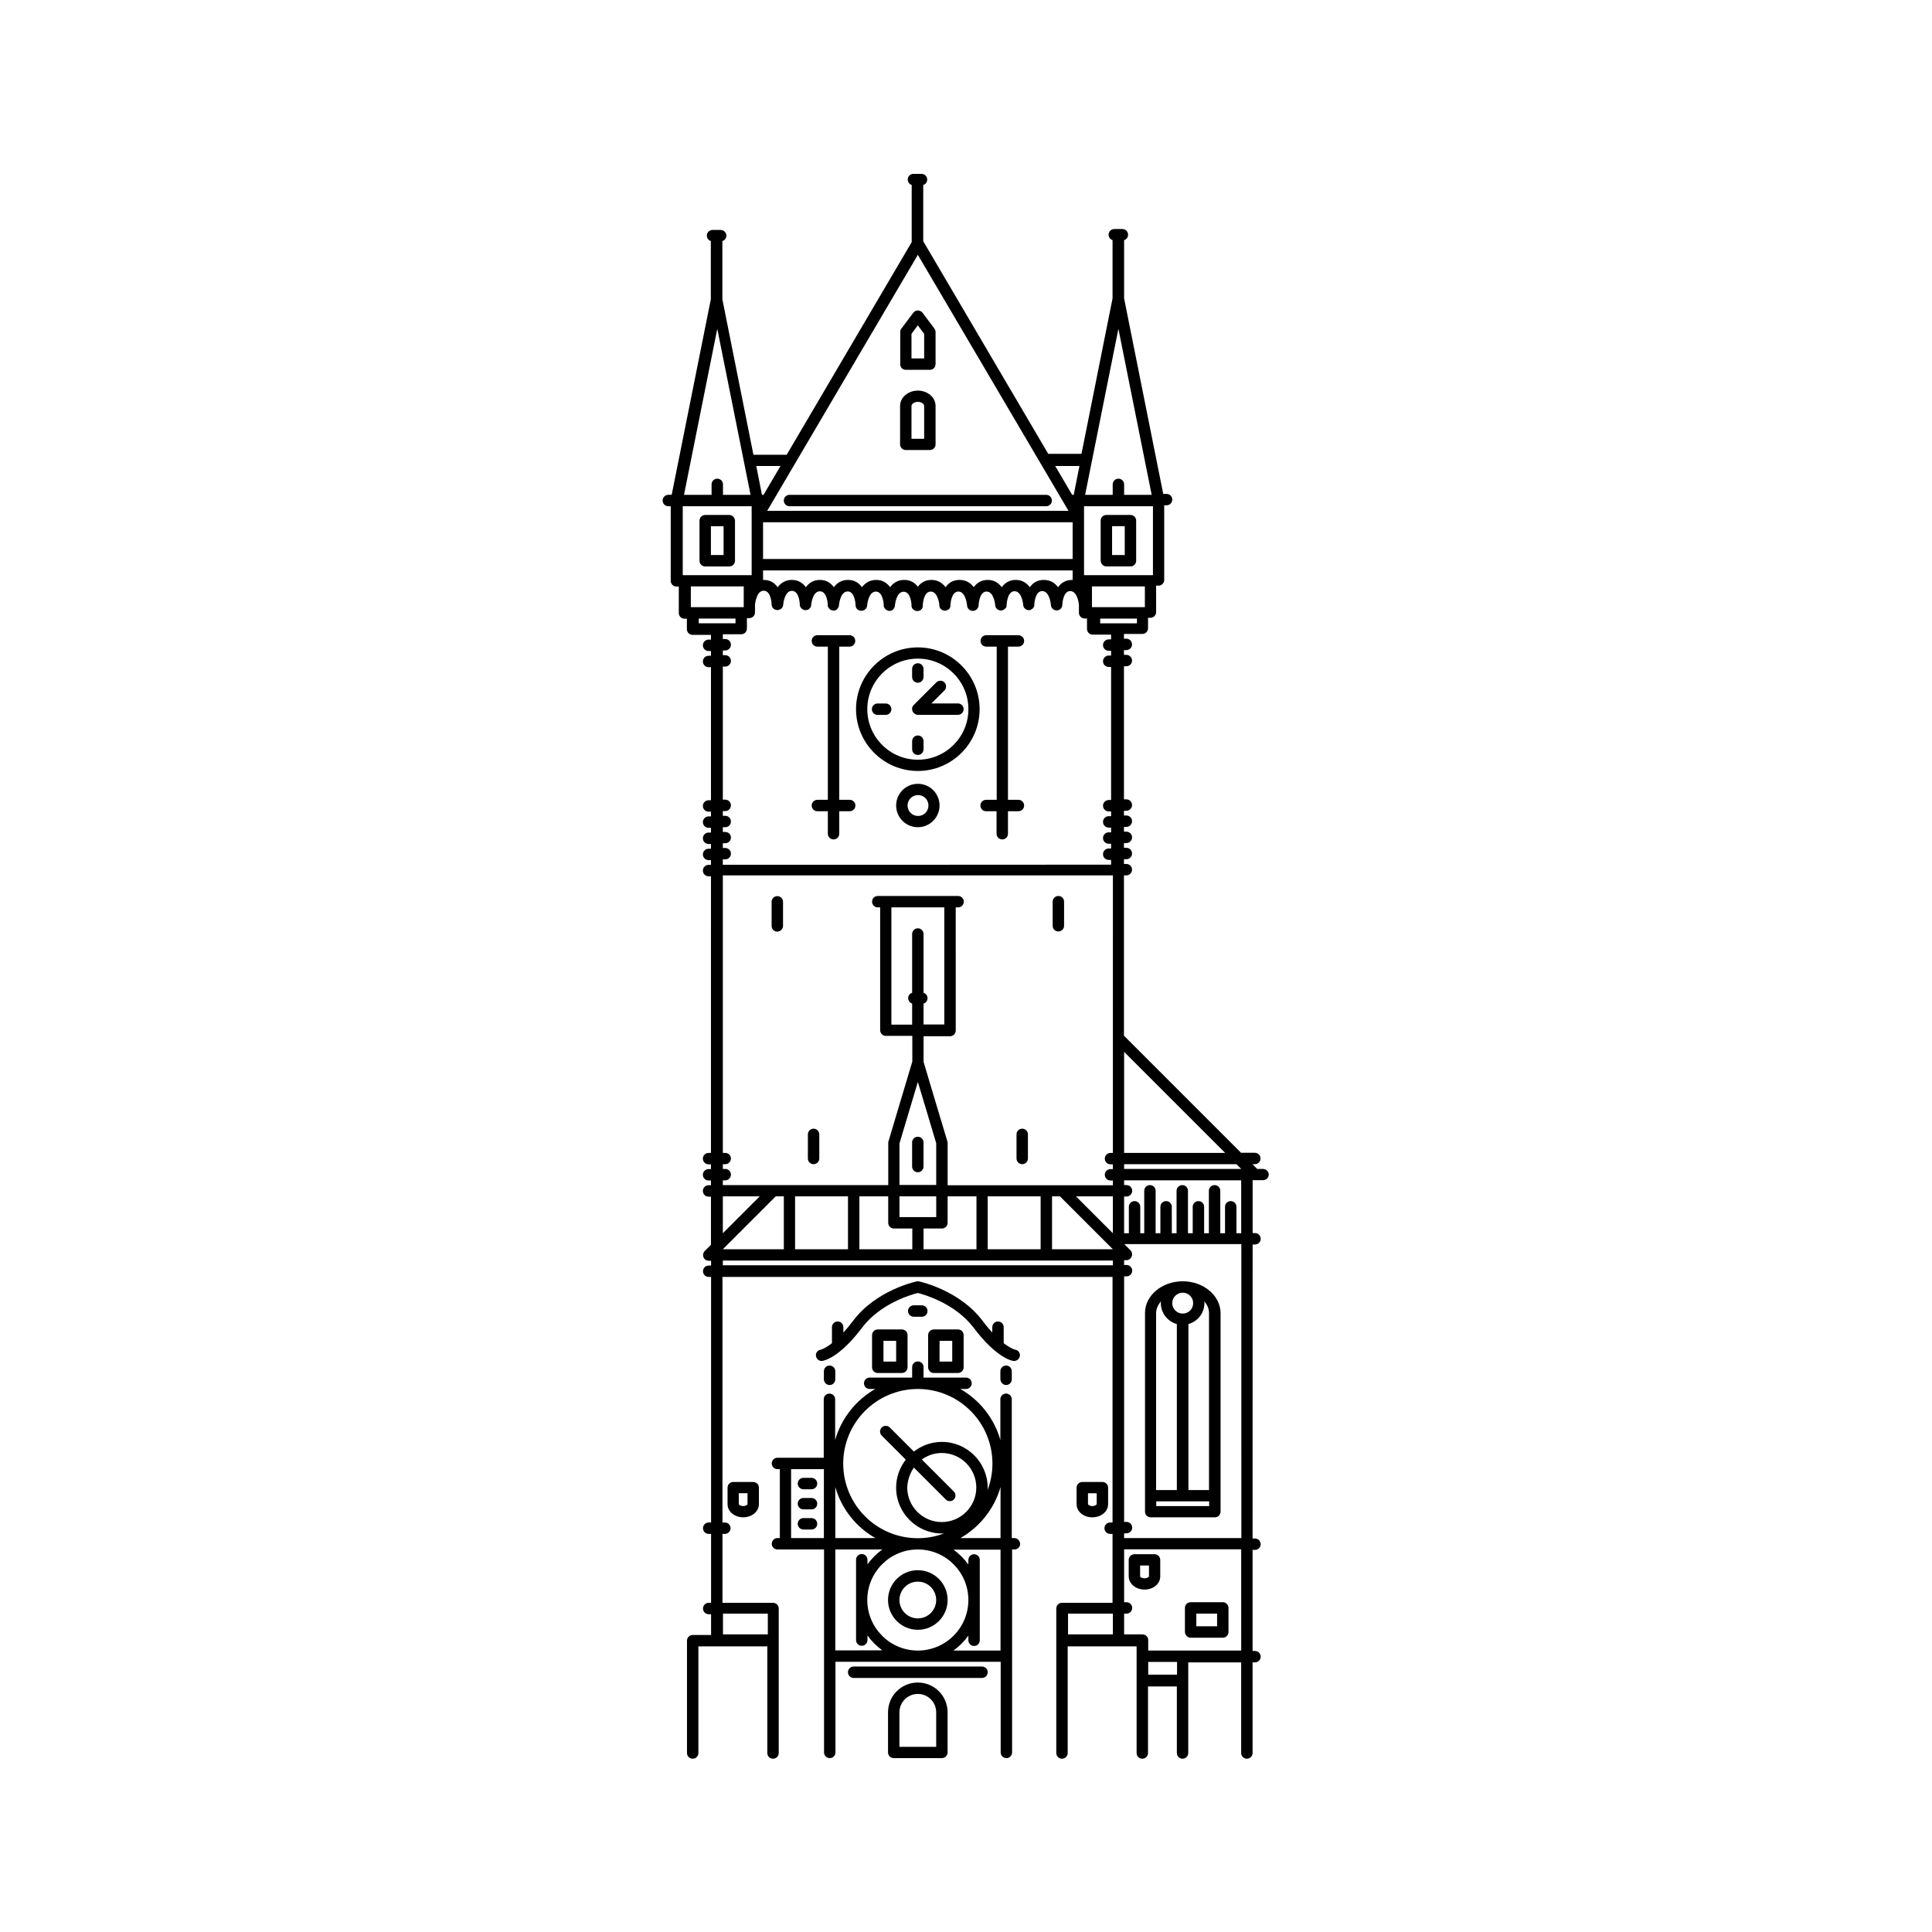 <?xml version="1.0" encoding="UTF-8"?>
<!-- Uploaded to: SVG Repo, www.svgrepo.com, Generator: SVG Repo Mixer Tools -->
<svg fill="#000000" width="800px" height="800px" version="1.1" viewBox="144 144 512 512" xmlns="http://www.w3.org/2000/svg">
 <g>
  <path d="m384.04 263.26h6.383c0.84 0 1.512-0.672 1.512-1.512v-10.16c0-2.266-2.098-4.074-4.703-4.074-2.602 0-4.703 1.848-4.703 4.074v10.16c0 0.84 0.672 1.512 1.512 1.512zm1.512-11.672c0-0.504 0.715-1.09 1.68-1.09 1.008 0 1.68 0.586 1.68 1.09v8.691h-3.359z"/>
  <path d="m437.66 542.62v-4.367c0-0.84-0.672-1.512-1.512-1.512h-5.332c-0.84 0-1.512 0.672-1.512 1.512v4.367c0 1.973 1.848 3.484 4.156 3.484 2.352 0 4.199-1.508 4.199-3.484zm-5.332 0v-2.898h2.309v2.898c0 0.082-0.379 0.504-1.176 0.504-0.758 0-1.133-0.418-1.133-0.504z"/>
  <path d="m338.32 536.74c-0.84 0-1.512 0.672-1.512 1.512v4.367c0 1.973 1.848 3.484 4.156 3.484s4.156-1.555 4.156-3.484v-4.367c0-0.84-0.672-1.512-1.512-1.512zm3.82 5.875c0 0.082-0.379 0.504-1.176 0.504s-1.176-0.379-1.176-0.504v-2.898h2.309v2.898z"/>
  <path d="m447.32 565.25c2.352 0 4.156-1.555 4.156-3.484v-4.367c0-0.84-0.672-1.512-1.512-1.512h-5.332c-0.84 0-1.512 0.672-1.512 1.512v4.367c0.039 1.977 1.887 3.484 4.199 3.484zm-1.137-6.379h2.309v2.898c0 0.082-0.379 0.504-1.176 0.504-0.754 0-1.176-0.379-1.176-0.504l0.004-2.898z"/>
  <path d="m337.27 280.47h-6.383c-0.84 0-1.512 0.672-1.512 1.512v10.621c0 0.84 0.672 1.512 1.512 1.512h6.383c0.84 0 1.512-0.672 1.512-1.512v-10.621c-0.043-0.84-0.715-1.512-1.512-1.512zm-1.512 10.621h-3.359v-7.641h3.359z"/>
  <path d="m383 507.86c0.84 0 1.512-0.672 1.512-1.512v-8.523c0-0.84-0.672-1.512-1.512-1.512h-6.383c-0.84 0-1.512 0.672-1.512 1.512v8.523c0 0.84 0.672 1.512 1.512 1.512zm-4.871-8.523h3.359v5.5h-3.359z"/>
  <path d="m459.53 578.01h8.523c0.84 0 1.512-0.672 1.512-1.512v-6.383c0-0.84-0.672-1.512-1.512-1.512h-8.523c-0.84 0-1.512 0.672-1.512 1.512v6.383c0.043 0.84 0.715 1.512 1.512 1.512zm1.512-6.383h5.5v3.359h-5.5z"/>
  <path d="m397.86 507.86c0.84 0 1.512-0.672 1.512-1.512v-8.523c0-0.84-0.672-1.512-1.512-1.512h-6.383c-0.84 0-1.512 0.672-1.512 1.512v8.523c0 0.84 0.672 1.512 1.512 1.512zm-4.867-8.523h3.359v5.5h-3.359z"/>
  <path d="m405.33 355.96c-0.84 0-1.512 0.672-1.512 1.512s0.672 1.512 1.512 1.512h2.769v5.961c0 0.84 0.672 1.512 1.512 1.512 0.84 0 1.512-0.672 1.512-1.512v-5.961h2.769c0.84 0 1.512-0.672 1.512-1.512s-0.672-1.512-1.512-1.512h-2.769v-40.598h2.769c0.84 0 1.512-0.672 1.512-1.512s-0.672-1.512-1.512-1.512h-8.523c-0.84 0-1.512 0.672-1.512 1.512s0.672 1.512 1.512 1.512h2.769v40.598z"/>
  <path d="m369.14 315.36c0.84 0 1.512-0.672 1.512-1.512s-0.672-1.512-1.512-1.512h-8.523c-0.84 0-1.512 0.672-1.512 1.512s0.672 1.512 1.512 1.512h2.769v40.598h-2.769c-0.84 0-1.512 0.672-1.512 1.512s0.672 1.512 1.512 1.512h2.769v5.961c0 0.84 0.672 1.512 1.512 1.512 0.84 0 1.512-0.672 1.512-1.512v-5.961h2.769c0.84 0 1.512-0.672 1.512-1.512s-0.672-1.512-1.512-1.512h-2.769v-40.598z"/>
  <path d="m412.76 551.6h-0.629v-36.777c0-0.84-0.672-1.512-1.512-1.512s-1.512 0.672-1.512 1.512v10.789c-1.637-5.75-5.5-10.621-10.621-13.52l1.512 0.004c0.84 0 1.512-0.672 1.512-1.512 0-0.84-0.672-1.512-1.512-1.512h-11.25v-2.769c0-0.84-0.672-1.512-1.512-1.512-0.84 0-1.512 0.672-1.512 1.512v2.769h-11.25c-0.84 0-1.512 0.672-1.512 1.512 0 0.84 0.672 1.512 1.512 1.512h1.469c-5.121 2.938-8.984 7.766-10.621 13.52v-10.789c0-0.84-0.672-1.512-1.512-1.512s-1.512 0.672-1.512 1.512v15.492l-12.262-0.004c-0.84 0-1.512 0.672-1.512 1.512s0.672 1.512 1.512 1.512h0.629v18.262h-0.629c-0.84 0-1.512 0.672-1.512 1.512 0 0.84 0.672 1.512 1.512 1.512h12.344v53.781c0 0.84 0.672 1.512 1.512 1.512 0.84 0 1.512-0.672 1.512-1.512v-24.016h43.789v24.016c0 0.84 0.672 1.512 1.512 1.512 0.84 0 1.512-0.672 1.512-1.512l-0.004-53.781h0.629c0.84 0 1.512-0.672 1.512-1.512-0.082-0.84-0.754-1.512-1.594-1.512zm-3.609 0h-10.621c5.121-2.938 8.984-7.766 10.621-13.52zm-43.789-13.516c1.637 5.75 5.5 10.621 10.621 13.52h-10.621zm20.824-5.164 8.48 8.48c0.293 0.293 0.672 0.418 1.051 0.418s0.754-0.125 1.051-0.418c0.586-0.586 0.586-1.555 0-2.141l-8.48-8.48c1.512-1.09 3.316-1.723 5.289-1.723 5.039 0 9.152 4.113 9.152 9.152 0 5.039-4.113 9.152-9.152 9.152s-9.152-4.113-9.152-9.152c0.082-1.934 0.711-3.777 1.762-5.289zm1.047-20.824c10.914 0 19.773 8.859 19.773 19.773 0 2.477-0.461 4.828-1.301 7.012 0-0.211 0.043-0.418 0.043-0.629 0-6.676-5.457-12.133-12.133-12.133-2.812 0-5.375 0.965-7.43 2.562l-6.383-6.383c-0.586-0.586-1.555-0.586-2.141 0-0.586 0.586-0.586 1.555 0 2.141l6.383 6.383c-1.594 2.059-2.562 4.617-2.562 7.43 0 6.676 5.457 12.133 12.133 12.133 0.211 0 0.418 0 0.629-0.043-2.184 0.84-4.535 1.301-7.012 1.301-10.914 0-19.773-8.859-19.773-19.773 0-10.918 8.859-19.773 19.773-19.773zm-33.586 39.504v-18.262h8.691v18.262zm11.715 29.809v-26.785h12.469c-1.512 1.09-2.856 2.434-3.945 3.945v-1.219c0-0.84-0.672-1.512-1.512-1.512s-1.512 0.672-1.512 1.512v21.285c0 0.84 0.672 1.512 1.512 1.512s1.512-0.672 1.512-1.512v-1.219c1.09 1.512 2.434 2.856 3.945 3.945l-12.469 0.008zm21.871-26.785c7.391 0 13.395 6.004 13.395 13.395s-6.004 13.395-13.395 13.395-13.395-6.004-13.395-13.395c0.004-7.391 6.008-13.395 13.395-13.395zm21.918 26.785h-12.469c1.512-1.09 2.856-2.434 3.945-3.945v1.219c0 0.84 0.672 1.512 1.512 1.512s1.512-0.672 1.512-1.512v-21.285c0-0.84-0.672-1.512-1.512-1.512s-1.512 0.672-1.512 1.512v1.219c-1.09-1.512-2.434-2.856-3.945-3.945h12.469z"/>
  <path d="m359.06 540.98h-2.141c-0.84 0-1.512 0.672-1.512 1.512 0 0.84 0.672 1.512 1.512 1.512h2.141c0.84 0 1.512-0.672 1.512-1.512 0-0.84-0.672-1.512-1.512-1.512z"/>
  <path d="m359.06 546.31h-2.141c-0.84 0-1.512 0.672-1.512 1.512 0 0.84 0.672 1.512 1.512 1.512h2.141c0.84 0 1.512-0.672 1.512-1.512 0-0.84-0.672-1.512-1.512-1.512z"/>
  <path d="m356.92 538.67h2.141c0.84 0 1.512-0.672 1.512-1.512s-0.672-1.512-1.512-1.512h-2.141c-0.84 0-1.512 0.672-1.512 1.512s0.672 1.512 1.512 1.512z"/>
  <path d="m404.24 585.65h-34.008c-0.84 0-1.512 0.672-1.512 1.512 0 0.84 0.672 1.512 1.512 1.512h34.008c0.84 0 1.512-0.672 1.512-1.512 0-0.84-0.672-1.512-1.512-1.512z"/>
  <path d="m387.23 454.66c0.84 0 1.512-0.672 1.512-1.512v-6.383c0-0.84-0.672-1.512-1.512-1.512s-1.512 0.672-1.512 1.512v6.383c0 0.84 0.672 1.512 1.512 1.512z"/>
  <path d="m388.29 492.95c0.84 0 1.512-0.672 1.512-1.512s-0.672-1.512-1.512-1.512h-2.141c-0.84 0-1.512 0.672-1.512 1.512s0.672 1.512 1.512 1.512z"/>
  <path d="m359.61 452.52c0.84 0 1.512-0.672 1.512-1.512v-6.383c0-0.84-0.672-1.512-1.512-1.512s-1.512 0.672-1.512 1.512v6.383c0 0.84 0.672 1.512 1.512 1.512z"/>
  <path d="m351.51 389.38v-6.383c0-0.84-0.672-1.512-1.512-1.512s-1.512 0.672-1.512 1.512v6.383c0 0.84 0.672 1.512 1.512 1.512 0.84-0.039 1.512-0.711 1.512-1.512z"/>
  <path d="m353.23 278.16h68.016c0.84 0 1.512-0.672 1.512-1.512 0-0.84-0.672-1.512-1.512-1.512h-68.016c-0.84 0-1.512 0.672-1.512 1.512 0 0.84 0.672 1.512 1.512 1.512z"/>
  <path d="m384.04 242.01h6.383c0.84 0 1.512-0.672 1.512-1.512v-8.523c0-0.336-0.125-0.629-0.293-0.883l-3.191-4.242c-0.586-0.754-1.848-0.754-2.394 0l-3.191 4.242c-0.211 0.25-0.293 0.586-0.293 0.883v8.523c-0.043 0.84 0.629 1.512 1.469 1.512zm1.512-9.531 1.68-2.266 1.68 2.266v6.508h-3.359z"/>
  <path d="m403.61 331.94c0-9.027-7.348-16.375-16.375-16.375s-16.375 7.348-16.375 16.375 7.348 16.375 16.375 16.375 16.375-7.348 16.375-16.375zm-29.766 0c0-7.391 6.004-13.395 13.395-13.395s13.395 6.004 13.395 13.395-6.004 13.395-13.395 13.395-13.395-6.004-13.395-13.395z"/>
  <path d="m387.23 575.91c4.367 0 7.894-3.527 7.894-7.894s-3.527-7.894-7.894-7.894-7.894 3.527-7.894 7.894c0.004 4.371 3.57 7.894 7.894 7.894zm0-12.762c2.688 0 4.871 2.184 4.871 4.871s-2.184 4.871-4.871 4.871-4.871-2.184-4.871-4.871 2.184-4.871 4.871-4.871z"/>
  <path d="m392.99 357.47c0-3.191-2.562-5.75-5.75-5.75-3.191 0-5.75 2.562-5.75 5.75 0 3.191 2.562 5.75 5.75 5.75s5.75-2.602 5.75-5.75zm-8.48 0c0-1.512 1.219-2.769 2.769-2.769 1.555 0 2.769 1.219 2.769 2.769 0 1.555-1.219 2.769-2.769 2.769-1.555 0-2.769-1.258-2.769-2.769z"/>
  <path d="m385.77 332.23c0 0.043 0.043 0.125 0.043 0.168 0 0.043 0 0.082 0.043 0.082 0.043 0.082 0.043 0.125 0.082 0.168 0 0.043 0.043 0.043 0.043 0.082 0.125 0.168 0.25 0.293 0.418 0.418 0.043 0.043 0.082 0.043 0.125 0.082 0.043 0.043 0.082 0.043 0.125 0.082 0.043 0 0.082 0.043 0.168 0.043 0.043 0 0.082 0.043 0.125 0.043 0.082 0 0.168 0.043 0.293 0.043h10.621c0.84 0 1.512-0.672 1.512-1.512s-0.672-1.512-1.512-1.512h-7.012l3.441-3.441c0.586-0.586 0.586-1.555 0-2.141-0.586-0.586-1.555-0.586-2.141 0l-6.004 6.004c-0.082 0.082-0.125 0.168-0.211 0.25 0 0.043-0.043 0.043-0.043 0.082-0.043 0.043-0.082 0.125-0.082 0.211 0 0.043 0 0.082-0.043 0.082 0 0.043-0.043 0.125-0.043 0.168v0.125 0.168 0.125c0.051 0.098 0.051 0.141 0.051 0.18z"/>
  <path d="m388.75 342.56v-2.141c0-0.84-0.672-1.512-1.512-1.512s-1.512 0.672-1.512 1.512v2.141c0 0.84 0.672 1.512 1.512 1.512s1.512-0.672 1.512-1.512z"/>
  <path d="m387.23 324.93c0.84 0 1.512-0.672 1.512-1.512v-2.141c0-0.84-0.672-1.512-1.512-1.512s-1.512 0.672-1.512 1.512v2.141c0 0.84 0.672 1.512 1.512 1.512z"/>
  <path d="m378.71 330.43h-2.141c-0.84 0-1.512 0.672-1.512 1.512s0.672 1.512 1.512 1.512h2.141c0.84 0 1.512-0.672 1.512-1.512s-0.672-1.512-1.512-1.512z"/>
  <path d="m437.2 294.11h6.383c0.84 0 1.512-0.672 1.512-1.512v-10.621c0-0.84-0.672-1.512-1.512-1.512h-6.383c-0.84 0-1.512 0.672-1.512 1.512v10.621c0.043 0.84 0.715 1.512 1.512 1.512zm1.512-10.664h3.359v7.641h-3.359z"/>
  <path d="m478.68 453.78h-1.512l-1.258-1.258h0.629c0.84 0 1.512-0.672 1.512-1.512 0-0.84-0.672-1.512-1.512-1.512h-3.652l-31.027-31.027v-42.488h0.629c0.84 0 1.512-0.672 1.512-1.512s-0.672-1.512-1.512-1.512h-0.629v-1.258h0.629c0.84 0 1.512-0.672 1.512-1.512s-0.672-1.512-1.512-1.512h-0.629v-1.258h0.629c0.84 0 1.512-0.672 1.512-1.512s-0.672-1.512-1.512-1.512h-0.629v-1.258h0.629c0.84 0 1.512-0.672 1.512-1.512s-0.672-1.512-1.512-1.512h-0.629v-1.258h0.629c0.84 0 1.512-0.672 1.512-1.512s-0.672-1.512-1.512-1.512h-0.629v-35.266h0.629c0.84 0 1.512-0.672 1.512-1.512s-0.672-1.512-1.512-1.512h-0.629v-1.258h0.629c0.84 0 1.512-0.672 1.512-1.512s-0.672-1.512-1.512-1.512h-0.629v-1.258h4.871c0.84 0 1.512-0.672 1.512-1.512v-2.769h0.629c0.84 0 1.512-0.672 1.512-1.512v-7.012h0.629c0.84 0 1.512-0.672 1.512-1.512v-19.773h0.629c0.84 0 1.512-0.672 1.512-1.512s-0.672-1.512-1.512-1.512h-0.883l-10.371-51.809v-15.449c0.629-0.168 1.051-0.754 1.051-1.426 0-0.84-0.672-1.512-1.512-1.512h-2.141c-0.84 0-1.512 0.672-1.512 1.512 0 0.672 0.461 1.258 1.051 1.426v15.449l-8.23 41.188h-8.816l-33.125-56.344 0.004-14.914c0.629-0.168 1.051-0.754 1.051-1.426 0-0.84-0.672-1.512-1.512-1.512h-2.141c-0.84 0-1.512 0.672-1.512 1.512 0 0.672 0.461 1.258 1.051 1.426v15.156l-33.125 56.344h-8.816l-8.23-41.188v-15.449c0.629-0.168 1.051-0.754 1.051-1.426 0-0.84-0.672-1.512-1.512-1.512h-2.141c-0.84 0-1.512 0.672-1.512 1.512 0 0.672 0.461 1.258 1.051 1.426v15.449l-10.371 51.809h-0.883c-0.84 0-1.512 0.672-1.512 1.512 0 0.84 0.672 1.512 1.512 1.512h0.629v19.773c0 0.84 0.672 1.512 1.512 1.512h0.629v7.012c0 0.84 0.672 1.512 1.512 1.512h0.629v2.769c0 0.84 0.672 1.512 1.512 1.512h4.871v1.258h-0.629c-0.84 0-1.512 0.672-1.512 1.512 0 0.84 0.672 1.512 1.512 1.512h0.629v1.258h-0.629c-0.84 0-1.512 0.672-1.512 1.512 0 0.84 0.672 1.512 1.512 1.512h0.629v35.266h-0.629c-0.84 0-1.512 0.672-1.512 1.512s0.672 1.512 1.512 1.512h0.629v1.258h-0.629c-0.84 0-1.512 0.672-1.512 1.512s0.672 1.512 1.512 1.512h0.629v1.258h-0.629c-0.84 0-1.512 0.672-1.512 1.512s0.672 1.512 1.512 1.512h0.629v1.258h-0.629c-0.84 0-1.512 0.672-1.512 1.512s0.672 1.512 1.512 1.512h0.629v1.258h-0.629c-0.84 0-1.512 0.672-1.512 1.512s0.672 1.512 1.512 1.512h0.629l-0.004 73.312h-0.629c-0.84 0-1.512 0.672-1.512 1.512 0 0.84 0.672 1.512 1.512 1.512h0.629v1.258h-0.629c-0.84 0-1.512 0.672-1.512 1.512 0 0.84 0.672 1.512 1.512 1.512h0.629v1.258h-0.629c-0.84 0-1.512 0.672-1.512 1.512 0 0.84 0.672 1.512 1.512 1.512h0.629v12.762l-1.68 1.68c-0.082 0.082-0.125 0.168-0.168 0.211-0.043 0.043-0.043 0.082-0.043 0.125-0.043 0.043-0.043 0.082-0.082 0.125 0 0.043-0.043 0.082-0.043 0.168 0 0.043-0.043 0.082-0.043 0.125-0.043 0.211-0.043 0.379 0 0.586 0 0.043 0.043 0.082 0.043 0.125s0.043 0.082 0.043 0.168c0.043 0.043 0.043 0.082 0.082 0.125 0 0.043 0.043 0.082 0.043 0.125 0.125 0.168 0.25 0.293 0.418 0.418 0.043 0.043 0.082 0.043 0.125 0.043 0.043 0.043 0.082 0.043 0.125 0.082 0.043 0 0.082 0.043 0.168 0.043 0.043 0 0.082 0.043 0.125 0.043 0.082 0 0.211 0.043 0.293 0.043h0.629v1.258h-0.629c-0.84 0-1.512 0.672-1.512 1.512s0.672 1.512 1.512 1.512h0.629v65.074h-0.629c-0.84 0-1.512 0.672-1.512 1.512 0 0.84 0.672 1.512 1.512 1.512h0.629v18.262h-0.629c-0.84 0-1.512 0.672-1.512 1.512 0 0.84 0.672 1.512 1.512 1.512h0.629v5.5h-4.871c-0.84 0-1.512 0.672-1.512 1.512v29.766c0 0.84 0.672 1.512 1.512 1.512s1.512-0.672 1.512-1.512v-28.254h18.262v28.254c0 0.84 0.672 1.512 1.512 1.512 0.84 0 1.512-0.672 1.512-1.512v-38.289c0-0.84-0.672-1.512-1.512-1.512h-13.395v-18.262h0.629c0.84 0 1.512-0.672 1.512-1.512 0-0.84-0.672-1.512-1.512-1.512h-0.629v-65.074h103.37v65.074h-0.629c-0.84 0-1.512 0.672-1.512 1.512 0 0.84 0.672 1.512 1.512 1.512h0.629v18.262h-13.395c-0.84 0-1.512 0.672-1.512 1.512v38.289c0 0.84 0.672 1.512 1.512 1.512 0.84 0 1.512-0.672 1.512-1.512v-28.254h18.262v28.254c0 0.84 0.672 1.512 1.512 1.512s1.512-0.672 1.512-1.512v-17.633h7.641v17.633c0 0.84 0.672 1.512 1.512 1.512s1.512-0.672 1.512-1.512v-24.016h14.023v24.016c0 0.84 0.672 1.512 1.512 1.512 0.84 0 1.512-0.672 1.512-1.512v-24.016h0.629c0.84 0 1.512-0.672 1.512-1.512s-0.672-1.512-1.512-1.512h-0.629v-26.785h0.629c0.84 0 1.512-0.672 1.512-1.512 0-0.84-0.672-1.512-1.512-1.512h-0.629l0.012-77.91h0.629c0.84 0 1.512-0.672 1.512-1.512 0-0.84-0.672-1.512-1.512-1.512h-0.629v-14.023h2.769c0.84 0 1.512-0.672 1.512-1.512-0.043-0.793-0.715-1.465-1.555-1.465zm-131.2 117.85v5.5h-11.883v-5.5zm125.45-117.85h-31.027v-1.258h29.766zm-4.242-4.242h-26.785v-26.785zm-23.383-140.35h-9.742v-1.258h9.742zm-20.91-9.574c-0.84-1.133-2.059-1.93-3.777-1.93-1.723 0-2.898 0.797-3.695 1.93-0.84-1.09-2.016-1.93-3.738-1.93-1.723 0-2.898 0.797-3.695 1.93-0.84-1.09-2.016-1.93-3.738-1.93s-2.938 0.84-3.695 1.93c-0.84-1.133-2.059-1.93-3.777-1.93-1.723 0-2.898 0.797-3.695 1.93-0.84-1.09-2.016-1.93-3.738-1.93-1.68 0-2.812 0.754-3.609 1.805-0.797-1.051-1.93-1.805-3.609-1.805-1.723 0-2.898 0.797-3.738 1.93-0.797-1.09-1.973-1.93-3.695-1.93s-2.938 0.84-3.777 1.93c-0.797-1.133-1.973-1.93-3.695-1.93s-2.898 0.797-3.738 1.93c-0.797-1.09-1.973-1.93-3.695-1.93s-2.898 0.797-3.738 1.93c-0.797-1.09-1.973-1.93-3.695-1.93s-2.938 0.84-3.777 1.93c-0.797-1.133-1.973-1.93-3.695-1.93h-0.168v-2.519h82.039v2.519h-0.168c-1.715 0-2.93 0.84-3.688 1.93zm-99.461-3.191v-18.262h18.262v18.262zm62.305-84.891 39.926 67.848h-79.852zm62.305 66.629v18.262h-18.262v-18.262zm-62.305 13.98h-41.02v-9.742h82.039v9.742zm60.164 12.766h-14.023v-5.5h14.023zm-5.5-29.77v-2.769c0-0.84-0.672-1.512-1.512-1.512-0.84 0-1.512 0.672-1.512 1.512v2.769h-7.305l1.762-8.816 7.055-35.184 8.816 44zm-11.84-7.641-1.512 7.641h-0.418l-4.492-7.641zm-79.223 0-4.492 7.641h-0.418l-1.512-7.641zm-16.754-36.359 7.055 35.184 1.762 8.816h-7.305v-2.769c0-0.84-0.672-1.512-1.512-1.512-0.84 0-1.512 0.672-1.512 1.512v2.769h-7.305zm7.012 68.27v5.5h-14.02v-5.5zm-11.922 8.52h9.742v1.258h-9.742zm6.383 63.816h0.629c0.84 0 1.512-0.672 1.512-1.512 0-0.84-0.672-1.512-1.512-1.512h-0.629v-1.258h0.629c0.84 0 1.512-0.672 1.512-1.512 0-0.84-0.672-1.469-1.512-1.469h-0.629v-1.258h0.629c0.84 0 1.512-0.672 1.512-1.512 0-0.84-0.672-1.512-1.512-1.512h-0.629v-1.258h0.629c0.84 0 1.512-0.672 1.512-1.512 0-0.84-0.672-1.512-1.512-1.512h-0.629v-35.266h0.629c0.84 0 1.512-0.672 1.512-1.512s-0.672-1.512-1.512-1.512h-0.629v-1.258h0.629c0.84 0 1.512-0.672 1.512-1.512s-0.672-1.512-1.512-1.512h-0.629v-1.258h4.871c0.84 0 1.512-0.672 1.512-1.512v-2.769h0.629c0.84 0 1.512-0.672 1.512-1.512v-2.059c0.043-0.293 0.379-3.695 2.309-3.695 2.016 0 2.098 3.609 2.098 3.652 0 0.84 0.672 1.469 1.512 1.469h0.043 0.082c0.754-0.043 1.387-0.629 1.426-1.387 0-0.043 0.293-3.695 2.309-3.695s2.098 3.609 2.098 3.652v0.082 0.168c0 0.043 0.043 0.082 0.043 0.125s0.043 0.082 0.043 0.125 0.043 0.082 0.082 0.125c0 0.043 0.043 0.082 0.082 0.125 0.043 0.043 0.043 0.082 0.082 0.125 0.043 0.043 0.043 0.082 0.082 0.082 0.043 0.043 0.082 0.082 0.125 0.125 0.043 0.043 0.043 0.043 0.082 0.082 0.043 0.043 0.082 0.082 0.168 0.082 0.043 0 0.043 0.043 0.082 0.043 0.043 0.043 0.125 0.043 0.168 0.082 0.043 0 0.043 0 0.082 0.043 0.082 0 0.125 0.043 0.211 0.043h0.043 0.043 0.043 0.043 0.125 0.125c0.043 0 0.082-0.043 0.125-0.043s0.082-0.043 0.168-0.043c0.043 0 0.082-0.043 0.125-0.043 0.043-0.043 0.125-0.043 0.168-0.082 0.043 0 0.043-0.043 0.082-0.043l0.332-0.332c0.043-0.043 0.043-0.082 0.043-0.082 0.043-0.043 0.043-0.082 0.082-0.125 0-0.043 0.043-0.082 0.043-0.125 0-0.043 0.043-0.082 0.043-0.125 0-0.043 0-0.082 0.043-0.168v-0.082c0-0.043 0.293-3.695 2.309-3.695s2.098 3.609 2.098 3.652v0.082 0.168c0 0.043 0.043 0.082 0.043 0.125s0.043 0.082 0.043 0.125 0.043 0.082 0.082 0.125c0 0.043 0.043 0.082 0.082 0.125 0.043 0.043 0.043 0.082 0.082 0.125 0.043 0.043 0.043 0.082 0.082 0.082l0.207 0.207c0.043 0.043 0.082 0.082 0.168 0.082 0.043 0 0.043 0.043 0.082 0.043 0.043 0.043 0.125 0.043 0.168 0.082 0.043 0 0.043 0 0.082 0.043 0.082 0 0.125 0.043 0.211 0.043h0.043 0.043 0.043 0.043 0.125 0.125c0.043 0 0.082-0.043 0.168-0.043 0.043 0 0.082-0.043 0.125-0.043 0.043 0 0.082-0.043 0.125-0.043 0.043-0.043 0.082-0.043 0.125-0.082 0.043-0.043 0.043-0.043 0.082-0.082 0.043-0.043 0.082-0.082 0.125-0.125 0.043-0.043 0.043-0.043 0.082-0.082 0.043-0.043 0.082-0.082 0.082-0.125 0.043-0.043 0.043-0.082 0.082-0.125 0.043-0.043 0.043-0.082 0.082-0.125 0-0.043 0.043-0.082 0.043-0.125s0.043-0.082 0.043-0.125 0-0.082 0.043-0.168v-0.082c0-0.043 0.293-3.695 2.309-3.695s2.098 3.609 2.098 3.652c0 0.84 0.672 1.469 1.512 1.469h0.043 0.082c0.754-0.043 1.387-0.629 1.426-1.387 0-0.043 0.293-3.695 2.309-3.695s2.098 3.609 2.098 3.652v0.082 0.168c0 0.043 0.043 0.082 0.043 0.125 0 0.043 0.043 0.082 0.043 0.125 0 0.043 0.043 0.082 0.082 0.125 0 0.043 0.043 0.082 0.082 0.125 0.043 0.043 0.043 0.082 0.082 0.125 0.043 0.043 0.043 0.082 0.082 0.082 0.043 0.043 0.082 0.082 0.125 0.125 0.043 0.043 0.043 0.043 0.082 0.082 0.043 0.043 0.082 0.082 0.168 0.082 0.043 0 0.043 0.043 0.082 0.043 0.043 0.043 0.125 0.043 0.168 0.082 0.043 0 0.043 0 0.082 0.043 0.082 0 0.125 0.043 0.211 0.043h0.043 0.043 0.043 0.043 0.125 0.125c0.043 0 0.082-0.043 0.168-0.043 0.043 0 0.082-0.043 0.125-0.043s0.082-0.043 0.125-0.043c0.043-0.043 0.082-0.043 0.125-0.082 0.043-0.043 0.082-0.043 0.082-0.082 0.043-0.043 0.082-0.082 0.125-0.125 0.043-0.043 0.043-0.043 0.082-0.082 0.043-0.043 0.082-0.082 0.082-0.125 0.043-0.043 0.043-0.082 0.082-0.125 0.043-0.043 0.043-0.082 0.082-0.125 0-0.043 0.043-0.082 0.043-0.125s0.043-0.082 0.043-0.125 0-0.082 0.043-0.168v-0.082c0-0.043 0.293-3.695 2.309-3.695s2.098 3.609 2.098 3.652v0.125 0.168c0 0.043 0.043 0.082 0.043 0.125s0.043 0.082 0.043 0.125 0.043 0.082 0.082 0.125c0 0.043 0.043 0.082 0.043 0.125l0.207 0.207c0.043 0.043 0.082 0.082 0.125 0.125 0.043 0 0.043 0.043 0.082 0.043 0.043 0.043 0.125 0.082 0.211 0.125l0.043 0.043c0.082 0.043 0.168 0.043 0.25 0.082h0.043c0.082 0 0.168 0.043 0.293 0.043h0.043 0.043 0.043c0.379 0 0.754-0.168 1.008-0.418 0.043-0.043 0.082-0.125 0.125-0.168l0.043-0.043c0.043-0.043 0.043-0.082 0.082-0.168 0-0.043 0.043-0.082 0.043-0.125s0.043-0.082 0.043-0.168c0-0.043 0.043-0.082 0.043-0.125v-0.168-0.125c0-0.043 0.125-3.652 2.098-3.652 2.016 0 2.309 3.652 2.309 3.695v0.082 0.125c0 0.043 0.043 0.082 0.043 0.168 0 0.043 0.043 0.082 0.043 0.125 0.043 0.043 0.043 0.082 0.082 0.168 0 0.043 0.043 0.082 0.043 0.082l0.332 0.332c0.043 0 0.043 0.043 0.082 0.043 0.043 0.043 0.125 0.082 0.168 0.082s0.043 0.043 0.082 0.043c0.082 0.043 0.168 0.043 0.25 0.082h0.043c0.082 0 0.168 0.043 0.293 0.043h0.043 0.082c0.043 0 0.082 0 0.125-0.043h0.082c0.082 0 0.125-0.043 0.168-0.043s0.043 0 0.082-0.043c0.043-0.043 0.125-0.043 0.168-0.082 0.043 0 0.043-0.043 0.082-0.043 0.043-0.043 0.082-0.082 0.168-0.125 0.043 0 0.043-0.043 0.082-0.043l0.125-0.125c0-0.043 0.043-0.043 0.043-0.082 0.043-0.043 0.043-0.082 0.082-0.168 0-0.043 0.043-0.082 0.043-0.082 0-0.043 0.043-0.082 0.043-0.168 0-0.043 0.043-0.082 0.043-0.125v-0.168-0.082c0-0.043 0.125-3.652 2.098-3.652 2.016 0 2.309 3.652 2.309 3.695 0.043 0.797 0.715 1.426 1.512 1.426h0.082 0.082c0.754-0.082 1.344-0.672 1.387-1.469 0-0.043 0.125-3.652 2.098-3.652 2.016 0 2.309 3.652 2.309 3.695v0.082c0 0.043 0 0.082 0.043 0.125 0 0.043 0.043 0.082 0.043 0.168 0 0.043 0.043 0.082 0.043 0.125 0.043 0.043 0.043 0.082 0.082 0.125 0 0.043 0.043 0.082 0.043 0.082 0.043 0.043 0.082 0.082 0.125 0.125 0.043 0.043 0.043 0.043 0.082 0.082 0.043 0.043 0.082 0.082 0.125 0.125 0.043 0 0.043 0.043 0.082 0.043 0.043 0.043 0.125 0.082 0.168 0.082 0.043 0 0.043 0.043 0.082 0.043 0.082 0.043 0.168 0.043 0.211 0.082h0.043c0.082 0 0.168 0.043 0.293 0.043h0.043 0.082c0.043 0 0.082 0 0.168-0.043h0.043c0.082 0 0.168-0.043 0.25-0.082h0.043c0.082-0.043 0.125-0.082 0.211-0.125 0 0 0.043 0 0.043-0.043 0.043-0.043 0.125-0.082 0.168-0.125 0.043 0 0.043-0.043 0.082-0.043l0.207-0.207c0.043-0.043 0.043-0.082 0.082-0.125 0-0.043 0.043-0.082 0.043-0.125 0-0.043 0.043-0.082 0.043-0.168 0-0.043 0.043-0.082 0.043-0.125v-0.168-0.082c0-0.043 0.125-3.652 2.098-3.652 2.016 0 2.309 3.652 2.309 3.695v0.082c0 0.043 0 0.082 0.043 0.125 0 0.043 0.043 0.082 0.043 0.168 0 0.043 0.043 0.082 0.043 0.125 0.043 0.043 0.043 0.082 0.082 0.125 0 0.043 0.043 0.082 0.043 0.082l0.332 0.332c0.043 0 0.043 0.043 0.082 0.043 0.043 0.043 0.125 0.082 0.168 0.082s0.043 0.043 0.082 0.043c0.082 0.043 0.168 0.043 0.211 0.082h0.043c0.082 0 0.168 0.043 0.293 0.043h0.043 0.082c0.043 0 0.082 0 0.168-0.043h0.043c0.082 0 0.168-0.043 0.211-0.082 0 0 0.043 0 0.043-0.043 0.082-0.043 0.125-0.043 0.168-0.082 0.043 0 0.043-0.043 0.082-0.043 0.043-0.043 0.082-0.082 0.125-0.082 0.043-0.043 0.082-0.043 0.082-0.082 0.043-0.043 0.043-0.082 0.082-0.082 0.043-0.043 0.082-0.082 0.082-0.125 0.043-0.043 0.043-0.082 0.082-0.125 0.043-0.043 0.043-0.082 0.082-0.125 0-0.043 0.043-0.082 0.043-0.125s0.043-0.082 0.043-0.125v-0.168-0.082c0-0.043 0.125-3.652 2.098-3.652 2.016 0 2.309 3.652 2.309 3.695 0.043 0.797 0.715 1.426 1.512 1.426h0.082 0.082c0.754-0.082 1.344-0.672 1.344-1.469 0-0.043 0.125-3.652 2.098-3.652 1.93 0 2.309 3.402 2.309 3.695v2.059c0 0.84 0.672 1.512 1.512 1.512h0.629v2.769c0 0.84 0.672 1.512 1.512 1.512h4.871v1.258h-0.629c-0.84 0-1.512 0.672-1.512 1.512 0 0.84 0.672 1.512 1.512 1.512h0.629v1.258h-0.629c-0.84 0-1.512 0.672-1.512 1.512 0 0.84 0.672 1.512 1.512 1.512h0.629v35.266h-0.629c-0.84 0-1.512 0.672-1.512 1.512s0.672 1.512 1.512 1.512h0.629v1.258h-0.629c-0.84 0-1.512 0.672-1.512 1.512s0.672 1.512 1.512 1.512h0.629v1.258h-0.629c-0.84 0-1.512 0.672-1.512 1.512s0.672 1.512 1.512 1.512h0.629v1.258h-0.629c-0.84 0-1.512 0.672-1.512 1.512s0.672 1.512 1.512 1.512h0.629v1.258l-51.223 0.027h-51.68zm0 85.062h0.629c0.84 0 1.512-0.672 1.512-1.512 0-0.84-0.672-1.512-1.512-1.512h-0.629v-1.258h0.629c0.84 0 1.512-0.672 1.512-1.512 0-0.844-0.672-1.473-1.512-1.473h-0.629v-73.555h103.37l-0.004 73.555h-0.629c-0.84 0-1.512 0.672-1.512 1.512 0 0.84 0.672 1.512 1.512 1.512h0.629v1.258h-0.629c-0.84 0-1.512 0.672-1.512 1.512 0 0.84 0.672 1.512 1.512 1.512h0.629v1.258l-43.789 0.004v-11.25c0-0.125-0.043-0.293-0.082-0.418l-3.191-10.621-3.106-10.41v-6.801h7.012c0.84 0 1.512-0.672 1.512-1.512l-0.004-32.629h0.629c0.84 0 1.512-0.672 1.512-1.512s-0.672-1.512-1.512-1.512h-21.285c-0.84 0-1.512 0.672-1.512 1.512s0.672 1.512 1.512 1.512h0.629v32.539c0 0.84 0.672 1.512 1.512 1.512h7.012v6.801l-6.297 21.074c-0.043 0.125-0.082 0.293-0.082 0.418v11.25l-43.832 0.004zm70.195 18.262v-14.023h14.023v14.023zm-17.004 0v-5.5h4.871c0.84 0 1.512-0.672 1.512-1.512v-7.012h7.641v14.023zm-34.047 0v-14.023h14.023v14.023zm-19.145 0 14.023-14.023h2.141v14.023zm36.188-14.023h7.641v7.012c0 0.84 0.672 1.512 1.512 1.512h4.871v5.5h-14.023zm15.492-30.312 1.762 5.836 3.106 10.41v11.043h-9.738v-11zm0 30.312h4.871v5.5h-9.742v-5.5zm35.52 0h2.141l14.023 14.023h-16.121v-14.023zm16.164 9.781-9.781-9.781h9.781zm-50.172-60.875c0.629-0.168 1.051-0.754 1.051-1.426 0-0.672-0.461-1.258-1.051-1.426v-15.574c0-0.84-0.672-1.512-1.512-1.512s-1.512 0.672-1.512 1.512v15.574c-0.629 0.168-1.051 0.754-1.051 1.426 0 0.672 0.461 1.258 1.051 1.426v5.582h-5.5v-31.066h14.023v31.027h-5.5zm-53.191 51.094h9.781l-9.781 9.781zm51.68 18.262h-51.68v-1.258h103.37v1.258zm39.801 92.324h11.883v5.5h-11.883zm28.887 16.164h-7.641v-3.359h7.641zm17.004-6.383h-24.645v-2.769c0-0.84-0.672-1.512-1.512-1.512h-4.871v-5.5h0.629c0.84 0 1.512-0.672 1.512-1.512 0-0.84-0.672-1.512-1.512-1.512h-0.629v-14.023h31.027zm0-29.809h-31.027v-1.258h0.629c0.84 0 1.512-0.672 1.512-1.512 0-0.84-0.672-1.512-1.512-1.512h-0.629v-65.074h0.629c0.84 0 1.512-0.672 1.512-1.512s-0.672-1.512-1.512-1.512h-0.629v-1.258h0.629c0.082 0 0.211 0 0.293-0.043 0.043 0 0.082-0.043 0.125-0.043 0.043 0 0.082-0.043 0.168-0.043 0.043 0 0.082-0.043 0.125-0.082 0.043-0.043 0.082-0.043 0.125-0.082 0.168-0.125 0.293-0.25 0.418-0.418 0.043-0.043 0.043-0.082 0.043-0.125 0.043-0.043 0.043-0.082 0.082-0.125 0-0.043 0.043-0.082 0.043-0.168 0-0.043 0.043-0.082 0.043-0.125 0.043-0.211 0.043-0.379 0-0.586 0-0.043-0.043-0.082-0.043-0.125s-0.043-0.082-0.043-0.168c-0.043-0.043-0.043-0.082-0.082-0.125 0-0.043-0.043-0.082-0.043-0.125-0.043-0.082-0.125-0.168-0.168-0.211l-1.68-1.68h31.027l0.008 77.91zm0-80.777h-1.258l-0.004-7.012c0-0.84-0.672-1.512-1.512-1.512s-1.512 0.672-1.512 1.512v7.012h-1.258v-11.25c0-0.84-0.672-1.512-1.512-1.512s-1.512 0.672-1.512 1.512v11.25h-1.258v-7.012c0-0.84-0.672-1.512-1.512-1.512s-1.512 0.672-1.512 1.512v7.012h-1.258v-11.25c0-0.84-0.672-1.512-1.512-1.512s-1.512 0.672-1.512 1.512v11.25h-1.258l-0.004-7.012c0-0.84-0.672-1.512-1.512-1.512-0.84 0-1.512 0.672-1.512 1.512v7.012h-1.258v-11.25c0-0.84-0.672-1.512-1.512-1.512-0.84 0-1.512 0.672-1.512 1.512v11.25h-1.051v-7.012c0-0.84-0.672-1.512-1.512-1.512-0.84 0-1.512 0.672-1.512 1.512v7.012h-1.258v-9.742h0.629c0.84 0 1.512-0.672 1.512-1.512 0-0.84-0.672-1.512-1.512-1.512h-0.629v-1.258h31.027z"/>
  <path d="m414.9 452.52c0.84 0 1.512-0.672 1.512-1.512v-6.383c0-0.84-0.672-1.512-1.512-1.512s-1.512 0.672-1.512 1.512v6.383c0 0.84 0.672 1.512 1.512 1.512z"/>
  <path d="m424.48 390.85c0.84 0 1.512-0.672 1.512-1.512v-6.383c0-0.84-0.672-1.512-1.512-1.512-0.84 0-1.512 0.672-1.512 1.512v6.383c0 0.84 0.672 1.512 1.512 1.512z"/>
  <path d="m387.23 589.89c-4.367 0-7.894 3.527-7.894 7.894v10.621c0 0.84 0.672 1.512 1.512 1.512h12.762c0.84 0 1.512-0.672 1.512-1.512v-10.621c0.004-4.371-3.523-7.894-7.891-7.894zm4.871 17.043h-9.742v-9.152c0-2.688 2.184-4.871 4.871-4.871s4.871 2.184 4.871 4.871z"/>
  <path d="m413.01 501.68s-1.09-0.25-3.023-1.723l0.004-4.238c0-0.84-0.672-1.512-1.512-1.512-0.84 0-1.512 0.672-1.512 1.512v1.426c-0.797-0.883-1.68-1.891-2.602-3.148-6.086-8.062-16.414-10.328-16.836-10.41-0.082 0-0.125 0-0.211-0.043h-0.082-0.082c-0.082 0-0.125 0-0.211 0.043-0.418 0.082-10.789 2.352-16.836 10.41-0.922 1.219-1.805 2.266-2.602 3.148l-0.004-1.426c0-0.84-0.672-1.512-1.512-1.512-0.84 0-1.512 0.672-1.512 1.512v4.242c-1.891 1.469-2.981 1.723-2.981 1.723-0.84 0.125-1.387 0.883-1.258 1.68 0.125 0.754 0.754 1.301 1.469 1.301h0.211c0.461-0.082 4.535-0.84 10.539-8.816 4.828-6.422 13.059-8.773 14.777-9.195 1.68 0.418 9.91 2.769 14.777 9.195 6.004 7.977 10.117 8.773 10.539 8.816h0.211c0.754 0 1.387-0.547 1.512-1.301 0.121-0.844-0.465-1.598-1.266-1.684z"/>
  <path d="m363.85 511.05c0.84 0 1.512-0.672 1.512-1.512v-2.141c0-0.84-0.672-1.512-1.512-1.512-0.84 0-1.512 0.672-1.512 1.512v2.141c0 0.797 0.672 1.512 1.512 1.512z"/>
  <path d="m410.62 511.05c0.84 0 1.512-0.672 1.512-1.512v-2.141c0-0.84-0.672-1.512-1.512-1.512s-1.512 0.672-1.512 1.512v2.141c0.043 0.797 0.715 1.512 1.512 1.512z"/>
  <path d="m457.43 483.55c-5.5 0-9.992 3.777-9.992 8.398v52.648c0 0.84 0.672 1.512 1.512 1.512h17.004c0.84 0 1.512-0.672 1.512-1.512v-52.648c-0.043-4.621-4.535-8.398-10.035-8.398zm7.012 55.336h-5.5v-44c2.434-0.672 4.242-2.898 4.242-5.543 0-0.168 0-0.293-0.043-0.461 0.797 0.883 1.258 1.93 1.258 3.106v46.898zm-7.012-52.312c1.512 0 2.769 1.219 2.769 2.769 0 1.555-1.219 2.769-2.769 2.769-1.512 0-2.769-1.219-2.769-2.769-0.004-1.551 1.258-2.769 2.769-2.769zm-5.754 2.309c0 0.168-0.043 0.293-0.043 0.461 0 2.644 1.805 4.871 4.242 5.543v44h-5.5v-46.938c0.043-1.137 0.504-2.184 1.301-3.066zm-1.258 54.242v-1.258h14.023v1.258z"/>
 </g>
</svg>
